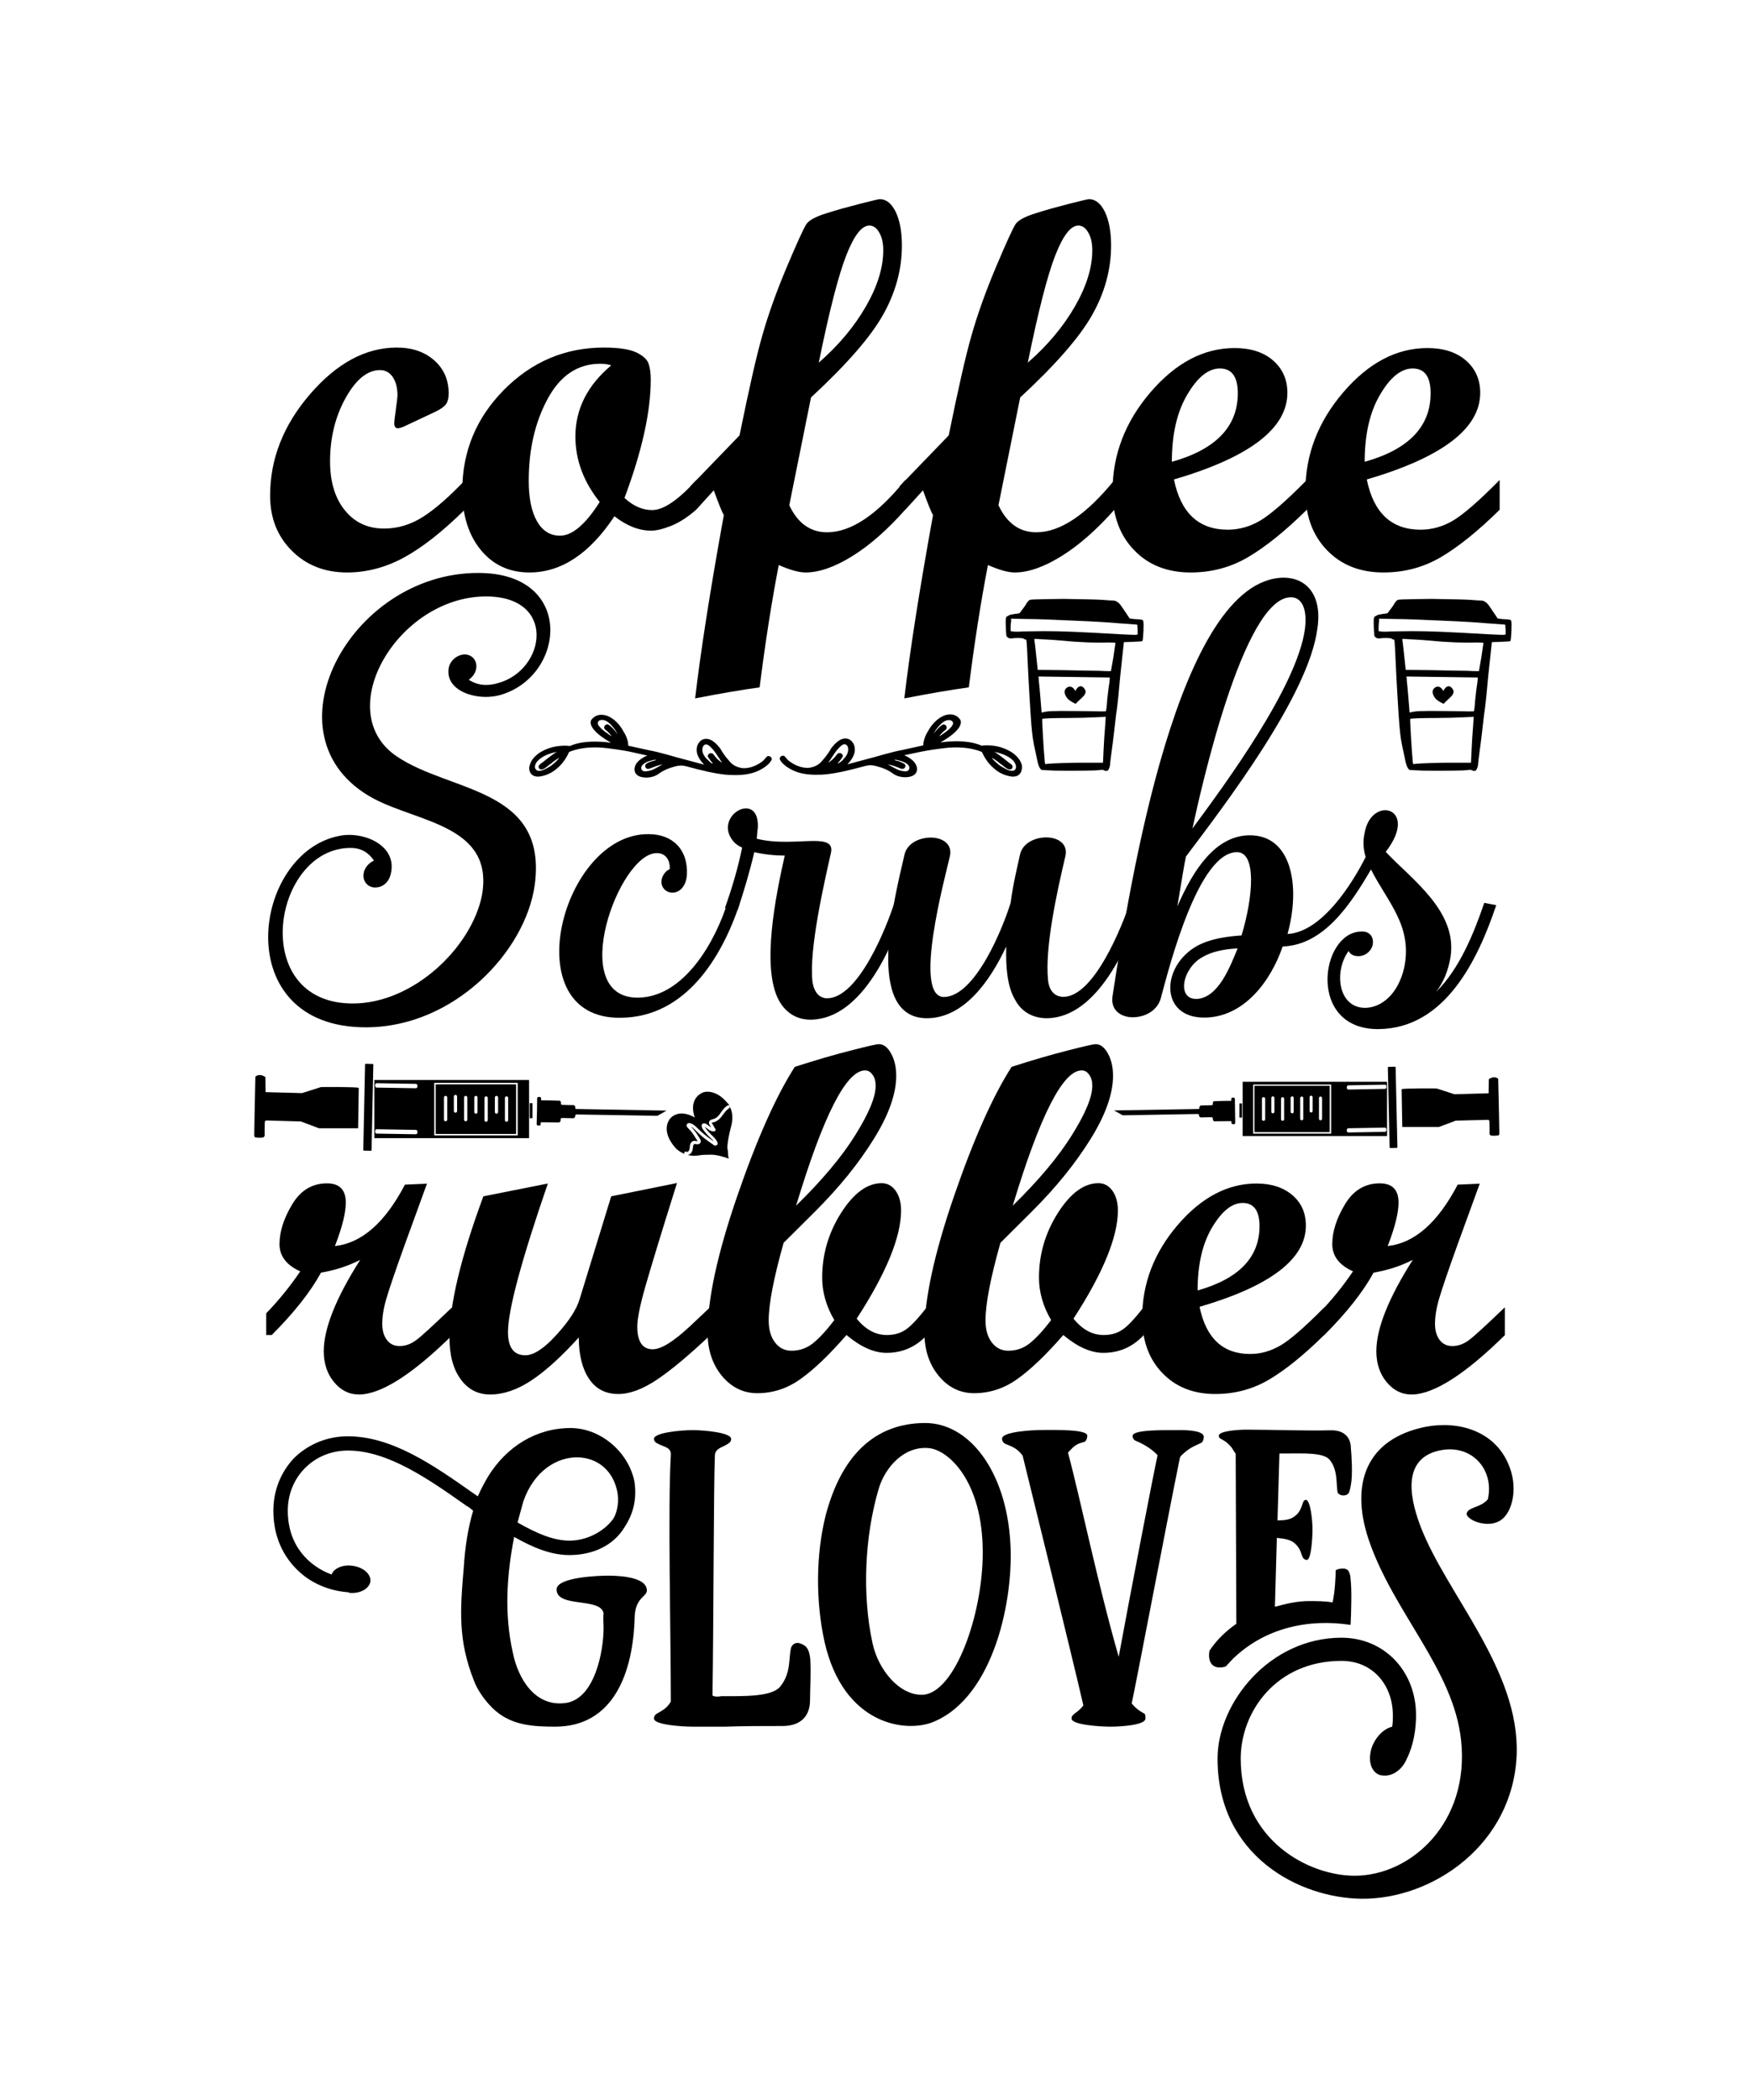 <?xml version="1.0" encoding="UTF-8"?> <svg xmlns="http://www.w3.org/2000/svg" xmlns:xlink="http://www.w3.org/1999/xlink" version="1.1" id="Layer_1" x="0px" y="0px" viewBox="0 0 1080 1296" xml:space="preserve"> <g> <g> <path d="M450.3,682.9c0.1,0.4,0,0.8-0.4,1.1c-2.7,1.6-3.9,4.9-6.3,6.9c-0.7,0.6-1.4,1-2.2,1.4c-0.3,0.1-0.7,0.3-1.1,0.3 c-0.3,0.1-0.7,0.1-1,0.3c0,0,0,0,0,0c0,0,0.1,0.2,0.1,0.3c0.2,0.4,0.5,0.8,0.7,1.2c0.5,0.8,0.9,1.6,1.4,2.4 c0.4,0.6-0.1,1.4-0.8,1.4c-2.3,0.2-3.8-1.5-5.5-2.6c-0.1-0.1-0.2-0.1-0.3-0.2c0.1,0.2,0.2,0.4,0.3,0.5c0.6,0.9,1.3,1.7,2,2.5 c0.8,1,1.8,1.9,2.7,2.8c0.8,0.8,1.7,1.7,2.3,2.7c0.3,0.5,0.7,1.2,0.7,1.8c-0.1,0.7-0.5,1.2-1.2,1.3c-0.6,0.1-1.1-0.2-1.6-0.6 c-0.5-0.4-1.1-0.8-1.6-1.1c-2.2-1.6-4.5-3.2-6.5-5.1c-1-0.9-1.9-1.8-2.8-2.7c-0.8-0.8-1.6-1.6-2.6-2.1c0,0-0.1,0-0.1,0 c0.9,0.9,1.8,1.9,2.5,2.9c0.8,1.1,1.5,2.1,2.2,3.3c0.7,1.1,1.8,2.4,1,3.7c-0.3,0.6-1,0.8-1.7,0.9c-0.6,0-1.1-0.2-1.6-0.2 c-1.1-0.1-1.2,1.5-1.3,2.3c-0.1,1.3-0.4,2.7-1.4,3.6c-0.6,0.5-1.2,0.9-1.9,0.9c3.9,0.9,7.2,0.2,7.3,0.2c2.5-0.5,7.2-0.3,7.3-0.4 c4.2,0,10.3,2.2,10.9,2.5l0,0c-0.5-0.7-0.6-5-0.6-5c-1.3-3,2.1-15.2,2.1-15.3C452.8,688.9,451.5,685,450.3,682.9z M425.1,710.2 c0.5-0.8,0.5-1.7,0.6-2.6c0.1-1,0.3-2.1,1.1-2.8c0.8-0.8,1.8-0.9,2.8-0.6c0.3,0.1,0.5,0.1,0.8,0.1c0,0,0,0,0.1,0c0,0,0,0,0,0 c-0.1-0.1-0.1-0.3-0.2-0.4c-0.2-0.3-0.3-0.5-0.5-0.8c-0.7-1.1-1.4-2.2-2.1-3.3c-0.7-1-1.5-2-2.4-2.9c-0.8-0.8-2.3-2-1.2-3.3 c0.9-1,2.6-0.3,3.5,0.3c1,0.6,1.9,1.4,2.8,2.3c1.9,1.9,3.8,3.6,5.9,5.2c1.1,0.8,2.2,1.6,3.3,2.4c0.3,0.2,0.5,0.4,0.8,0.5 c-0.4-0.6-0.9-1.1-1.5-1.6c-0.9-0.9-1.8-1.8-2.7-2.7c-0.5-0.6-0.9-1.1-1.4-1.7c-0.4-0.5-0.8-1-1.2-1.6c-0.6-1-1.1-3.1,0.5-3.4 c1.2-0.3,2.6,0.9,3.5,1.6c0.4,0.3,0.8,0.6,1.3,0.9c-0.2-0.3-0.3-0.5-0.5-0.8c-0.5-0.9-1.2-1.8-0.7-2.9c0.4-0.9,1.4-1.2,2.3-1.4 c0.8-0.2,1.5-0.5,2.2-1c1.3-1,2.2-2.4,3.2-3.8c1-1.4,2.1-2.8,3.7-3.7c0.4-0.2,0.8-0.1,1.1,0.1c-0.6-1-1.2-1.5-1.2-1.5 c-7.6-9.3-14.9-6.7-14.9-6.7c-10,4.2-5.3,15.6-5.3,15.6c-5.4-3.3-9.6-2.4-9.7-2.4c-6.9,1.2-7.4,7.4-7.5,7.4 c-1.3,7.6,5.9,14.3,5.8,14.3c1.6,1.5,3.3,2.4,5,3.1c-0.2-0.3-0.2-0.7,0-1c0.3-0.5,0.8-0.5,1.3-0.3 C424.1,711.2,424.8,710.6,425.1,710.2z M439.4,693C439.4,693,439.4,693,439.4,693C439.3,693,439.3,693,439.4,693z M430.6,704.3 C430.7,704.2,430.6,704.3,430.6,704.3L430.6,704.3z"></path> </g> <g> <g> <path d="M286.9,314.5c-13.6,13.4-26,23.2-37.3,29.4s-23.1,9.4-35.4,9.4c-13.8,0-25.2-4.5-34.1-13.4c-9-9-13.4-20.3-13.4-34.1 c0-22.6,8.2-43.5,24.7-62.6c16.5-19.1,34.3-28.7,53.5-28.7c9.4,0,17.1,2.6,23.1,7.9c5.9,5.2,8.9,12.1,8.9,20.4 c0,3-0.6,5.2-1.7,6.7c-1.1,1.5-3.2,3-6.3,4.5l-18.5,8.7c-2.2,1.1-3.9,1.6-4.9,1.6c-1.5,0-2.2-1.1-2.2-3.2c0-0.8,0.3-3.6,1-8.4 c0.6-4.7,1-7.6,1-8.7c0-4.7-1-8.4-2.9-11.3c-2-2.9-4.6-4.3-7.9-4.3c-7.7,0-14.8,5.7-21.2,17.2c-6.4,11.5-9.6,24.5-9.6,39.1 c0,12.6,3,22.7,9.1,30.2c6,7.5,14.1,11.3,24.2,11.3c8.6,0,16.7-2.5,24.3-7.4c7.6-4.9,16.2-12.5,25.9-22.7V314.5z"></path> <path d="M429.7,314.5c-5.4,4.8-10.7,8.1-15.7,10.1c-5.1,2-9.1,2.9-12.1,2.9c-7.6,0-15.2-3-22.7-8.9 c-15.3,23.1-32.8,34.7-52.5,34.7c-12.3,0-22.3-4.6-29.9-13.8s-11.5-21.5-11.5-36.7c0-24.2,8.6-44.9,25.8-62.3 c17.2-17.3,37.7-26,61.6-26c9,0,15.6,1,19.8,2.9c4.2,2,6.8,4.3,7.7,6.9c1,2.7,1.4,6,1.4,10c0,19.8-5.4,44.2-16.2,73 c5.4,5,11.1,7.5,17,7.5c7.1,0,16.2-6.2,27.4-18.6V314.5z M377.2,225.5c-1.6-0.6-3.9-1-6.8-1c-13.8,0-24.6,7.2-32.4,21.6 c-7.8,14.4-11.7,31.3-11.7,50.6c0,10.7,1.7,19,5.1,25c3.4,5.9,8.1,8.9,14.2,8.9c7.5,0,15.7-6.9,24.5-20.8c-10-12.5-15-26-15-40.4 C355.1,252.5,362.5,237.8,377.2,225.5z"></path> <path d="M558.7,314.5c-11,12.4-21.9,22-32.7,28.7c-10.8,6.7-20.4,10.1-28.9,10.1c-4,0-9.5-1.5-16.5-4.6 c-4.5,23.3-8.4,48.5-11.8,75.5c-11,1.5-24.3,3.8-39.8,6.8c3.4-29.1,9.3-66.8,17.7-113.1c-1.2-2-3.2-7.1-6.2-15.3l-10.7,11.8h-3.7 v-14.3l30.3-31.4c5.8-28.5,10.4-49,14.1-61.8c3.6-12.7,8.6-26.8,15.1-42.2c6.5-15.4,10.6-24.3,12.2-26.6 c1.7-2.3,5.8-4.5,12.3-6.5c6.5-2.1,13.5-4,20.9-5.9c7.4-1.9,11.4-2.8,11.9-2.8c4,0,7.3,2.6,9.9,7.9c2.5,5.2,3.8,12.2,3.8,20.7 c0,14.8-3.9,29.1-11.7,42.9c-7.8,13.8-22.6,30.7-44.4,50.9l-13.4,66.5c5.2,11.1,13,16.7,23.3,16.7c14.8,0,30.9-10.8,48.3-32.3 V314.5z M505.3,223.8c12.4-10.8,22.1-22.5,29.2-34.9s10.6-23.9,10.6-34.4c0-4.5-0.8-8.1-2.5-11c-1.6-2.9-3.7-4.3-6.1-4.3 c-4.7,0-9.4,6.1-14.2,18.3C517.5,169.7,511.8,191.8,505.3,223.8z"></path> <path d="M687.8,314.5c-11,12.4-21.9,22-32.7,28.7c-10.8,6.7-20.4,10.1-28.9,10.1c-4,0-9.5-1.5-16.5-4.6 c-4.5,23.3-8.4,48.5-11.8,75.5c-11,1.5-24.3,3.8-39.8,6.8c3.4-29.1,9.3-66.8,17.7-113.1c-1.2-2-3.2-7.1-6.2-15.3l-10.7,11.8h-3.7 v-14.3l30.3-31.4c5.8-28.5,10.4-49,14.1-61.8c3.6-12.7,8.6-26.8,15.1-42.2c6.5-15.4,10.6-24.3,12.2-26.6 c1.7-2.3,5.8-4.5,12.3-6.5c6.5-2.1,13.5-4,20.9-5.9c7.4-1.9,11.4-2.8,11.9-2.8c4,0,7.3,2.6,9.9,7.9c2.5,5.2,3.8,12.2,3.8,20.7 c0,14.8-3.9,29.1-11.7,42.9c-7.8,13.8-22.6,30.7-44.4,50.9l-13.4,66.5c5.2,11.1,13,16.7,23.3,16.7c14.8,0,30.9-10.8,48.3-32.3 V314.5z M634.3,223.8c12.4-10.8,22.1-22.5,29.2-34.9s10.6-23.9,10.6-34.4c0-4.5-0.8-8.1-2.5-11c-1.6-2.9-3.7-4.3-6.1-4.3 c-4.7,0-9.4,6.1-14.2,18.3C646.5,169.7,640.8,191.8,634.3,223.8z"></path> <path d="M806.6,314.5c-13.5,13.3-25.6,23-36.3,29.3c-10.7,6.3-22.5,9.5-35.5,9.5c-14.4,0-26.1-4.6-34.9-13.8 c-8.9-9.2-13.3-21.4-13.3-36.4c0-22.5,7.8-42.8,23.4-61c15.6-18.2,32.9-27.3,51.9-27.3c9.9,0,17.8,2.5,23.7,7.6 c5.9,5.1,8.9,11.8,8.9,20c0,22-23.3,39.8-70,53.5c4.2,20.7,15.3,31,33.2,31c7,0,13.7-1.9,20-5.6c6.4-3.8,16-12.1,28.8-25.1V314.5 z M723.2,285c27.1-7.6,40.7-21.7,40.7-42.3c0-10.2-3.7-15.3-11.1-15.3c-7,0-13.7,5.3-20,16C726.4,254.1,723.2,268,723.2,285z"></path> <path d="M925.6,314.5c-13.5,13.3-25.6,23-36.3,29.3c-10.7,6.3-22.5,9.5-35.5,9.5c-14.4,0-26.1-4.6-34.9-13.8 c-8.9-9.2-13.3-21.4-13.3-36.4c0-22.5,7.8-42.8,23.4-61c15.6-18.2,32.9-27.3,51.9-27.3c9.9,0,17.8,2.5,23.7,7.6 c5.9,5.1,8.9,11.8,8.9,20c0,22-23.3,39.8-70,53.5c4.2,20.7,15.3,31,33.2,31c7,0,13.7-1.9,20-5.6c6.4-3.8,16-12.1,28.8-25.1V314.5 z M842.2,285c27.1-7.6,40.7-21.7,40.7-42.3c0-10.2-3.7-15.3-11.1-15.3c-7,0-13.7,5.3-20,16C845.4,254.1,842.2,268,842.2,285z"></path> </g> </g> <g> <g> <path d="M209.2,515.9c14.9-3.2,36.5,5.7,31.9,23.7c-1.1,4.6-4.6,8.1-9.6,8.1c-4.6,0-7.8-3.9-7.1-8.5c0.4-3.5,3.2-6.7,6.4-8.1 c-3.2-4.6-7.4-7.8-14.5-7.8c-48.2,0-63.4,96,1.4,96c37.5,0,73.3-34.7,79.7-66.6c7.8-43.2-39-45-66.9-59.9 c-69.1-37.2-15.2-139.5,64.8-139.2c59.9,0,53.8,64.1,13.1,75.4c-2.5,0.7-5.7,1.1-8.5,1.1c-12,0-24.8-6-23-17.7 c0.7-4.6,5.3-8.5,9.9-8.5c4.6,0,7.8,3.9,7.1,8.5c-0.4,2.8-2.1,5.3-4.6,7.1c3.2,2.1,6.7,3.2,10.6,3.2c2.5,0,5-0.4,7.4-1.1 c29.7-8.1,36.5-53.8-7.8-53.5c-54.2,0.4-95.6,71.2-54.5,98.8c32.9,22.3,93.1,19.1,85,79.3c-5.7,41.1-49.9,87.8-104.1,87.8 C140.9,634.2,155.4,526.5,209.2,515.9z"></path> <path d="M400.5,514.8c14.2,0,24.4,9.2,23.4,25.5c-0.7,7.4-5,10.6-8.9,10.6s-7.4-3.2-6.7-7.8c0.4-2.8,2.5-5.7,5-6.7 c0.4-6.4-3.2-9.9-7.8-9.9c-23.4-0.7-56.3,89.6-11.7,89.2c28.7-0.4,47.8-35.1,55.2-58.8l7.4,1.1c-11,32.9-33.3,69.8-73.3,70.1 C316.9,629.2,346.7,513.8,400.5,514.8z"></path> <path d="M460.3,498.9c4.2,0,7.8,3.2,7.4,12c-0.4,2.1-0.4,4.6-0.7,6.7c12.4,3.2,26.2,1.4,35.4,1.4c7.4,0,12,1.4,10.3,7.8 c-4.2,18.8-13.5,59.1-11.3,79c1.1,7.1,4.6,10.3,9.2,10.3c19.5-0.4,36.8-44.6,41.4-59.1l7.4,1.1c-8.1,24.8-26.9,70.8-59.1,71.2 c-7.8,0-14.9-3.5-19.5-11.7c-11.3-20.5-1.8-65.9,3.5-89.6c-6.4,0-12.7-0.7-18.8-2.1c-2.8,12-6.4,24.1-10.3,35.8l-7.8-1.4 c4.3-12,8.1-24.8,10.6-37.2c-2.5-1.1-4.3-2.5-5.7-4.2C444.4,508.8,453.3,498.9,460.3,498.9z"></path> <path d="M558.1,527.9c1.4-7.4,9.2-11,16.3-11c7.1,0,13.8,3.9,11.7,12c-2.8,12.4-23,86.4-3.5,86.4c19.5-0.4,36.5-43.2,41.1-58.1 c1.4-11,3.9-21.2,5.7-29.4c1.4-7.4,9.2-11,16.3-11c7.1,0,13.8,3.9,11.7,12c-5,21.2-12.7,56-10.6,76.1c0.7,7.1,4.6,10.3,9.6,10.3 c19.1-0.4,36.1-43.9,41.1-58.4l7.4,1.1c-8.1,24.8-27.3,70.1-58.8,70.5c-8.1,0-15.6-3.5-19.8-11.7c-4.6-7.8-5.7-19.8-5.3-32.6 c-10.3,22-26.2,43.9-48.5,44.3C532.6,628.9,552.4,552.7,558.1,527.9z"></path> <path d="M699,627.8c-7.1,0-13.8-4.3-12.4-13.1c10.6-69.1,40.4-257.1,105.5-258.2c13.8,0,24.1,10.3,20.9,31.5 c-5.3,41.1-57.4,109.1-81.1,140.6c-0.7,2.8-2.8,15.6-5.3,30.8c9.9-23,23.7-43.6,44.3-43.9c26.2-0.4,31.9,31.2,23.7,60.9 c21.2-1.1,40-31.2,48.2-47.5c-1.4-4.6-1.8-9.6-0.7-14.5c3.9-24.1,34.4-16.3,13.1,11.3c15.9,17,44.3,36.5,40,64.8 c-1.4,8.5-4.3,15.6-8.9,21.6c14.5-14.2,23.4-36.5,29.7-54.9l7.4,1.4c-11.3,33.6-31.5,76.1-72.6,76.5c-44.3,0.4-36.1-59.5-11-60.2 c5-0.4,8.1,2.8,7.4,7.8c-0.7,4.2-4.6,7.4-8.9,7.4c-2.8,0-5-1.1-6-3.2c-9.2,12.4-6.7,35.4,10.6,35.1c9.6-0.4,19.8-8.1,23.7-24.8 c5.3-25.9-10.3-40.4-20.5-60.6c-12.4,21.2-29,46.7-54.5,47.5c-7.4,21.6-24.1,43.9-48.5,43.9c-27.6,0-26.6-31.9-4.2-44.3 c8.1-4.3,17.4-5.7,27.3-6.4c7.4-24.4,9.2-51.4-2.8-51.4c-23.7,0-41.4,69.4-46.7,88.9C715,623.5,706.8,627.8,699,627.8z M738.3,616.5c13.8-0.4,21.2-20.9,25.5-31.2c-7.8,0.4-15.6,1.8-21.6,5.3C729.8,597.3,725.9,616.5,738.3,616.5z M735.9,511.3 c20.2-27.3,64.5-87.5,69.4-122.9c1.8-13.5-2.5-19.8-8.5-19.8C767.4,368.2,740.8,488.6,735.9,511.3z"></path> </g> </g> <g> <g> <path d="M279.2,823.9c-24.9,24.5-44.2,36.7-57.7,36.7c-6.1,0-11.2-2.6-15.4-7.7c-4.2-5.1-6.3-11.5-6.3-19 c0-14,7.5-32.8,22.5-56.4c-7.4,3.8-15.4,6.4-24.2,7.9c-6.5,11.9-16.6,24.7-30.4,38.5h-3.4v-13.4c7.8-8.1,14.8-16.7,21-25.9 c-8.5-3.8-12.8-9.4-12.8-16.8c0-7.7,2.6-15.8,7.8-24.5c5.2-8.7,12.4-13,21.5-13c7.8,0,11.6,4,11.6,11.9c0,6.3-2.2,15.2-6.7,26.8 c16.5-1.8,30.9-14.4,43.2-37.9l13.6-0.6l-13.9,38.2c-5.8,16.1-9.5,27.1-11.2,32.9c-1.7,5.8-2.5,11-2.5,15.4c0,4.2,1,7.5,2.9,10 c1.9,2.5,4.5,3.7,7.8,3.7c3.6,0,7-1.2,10.3-3.7c3.3-2.4,10.6-9.2,22.1-20.2V823.9z"></path> <path d="M438.4,823.9c-13.1,12.4-24.1,21.6-32.9,27.5c-8.8,5.9-16.8,8.9-23.9,8.9c-7.9,0-13.9-3.1-18.1-9.4 c-4.2-6.3-6.3-14.8-6.3-25.5c-10.9,12-20.7,20.9-29.4,26.6c-8.6,5.7-17.1,8.6-25.3,8.6c-7.6,0-13.6-3.1-18.2-9.4 c-4.6-6.3-6.9-14.8-6.9-25.5c0-20.7,7-49.8,20.9-87.4l39.8-7.9c-16.4,47.6-24.6,78.2-24.6,91.7c0,9.5,3.6,14.3,10.7,14.3 c5.2,0,11.6-4.2,19.2-12.6c7.7-8.4,12.4-15.7,14.3-22l19.5-63.5l40.6-8.2c-9.4,29.9-15.8,50.9-19.3,63.1 c-3.5,12.1-5.2,20.6-5.2,25.5c0,9.3,3.2,14,9.5,14c5.2,0,12.8-4.7,23-14.2l12.5-11.8V823.9z"></path> <path d="M572.1,823.9c-6.9,7.4-15.2,11-25,11c-7.8,0-16-3.7-24.7-11c-10.6,12.2-20.1,21.3-28.3,27.1c-8.2,5.9-17.1,8.8-26.8,8.8 c-8.6,0-15.9-3.6-21.8-10.7c-5.9-7.2-8.8-16.1-8.8-26.7c0-20.8,6.1-48.8,18.2-84c12.1-35.2,24-61.9,35.6-80 c13.1-4.2,24.7-7.6,34.7-10.1c10-2.6,15.7-3.9,17.2-3.9c2.9,0,5.4,1.9,7.5,5.7c2.1,3.8,3.2,8.4,3.2,13.8 c0,11.1-4.6,24.2-13.9,39.1c-9.3,15-21.3,29.8-36,44.5l-19.6,19.5c-6.1,21.7-9.2,37.6-9.2,47.9c0,5.7,1.3,10.2,3.9,13.6 c2.6,3.4,6,5.1,10.2,5.1c4.9,0,9.3-1.5,13.2-4.6c3.9-3.1,8.3-7.9,13.2-14.3c-5-8.5-7.5-17.3-7.5-26.2c0-14.4,3.9-27.7,11.7-40 c7.8-12.2,16.1-18.3,25-18.3c3.5,0,6.3,1.5,8.6,4.6c2.2,3.1,3.4,7.2,3.4,12.2c0,16.3-9.1,38.6-27.4,66.8 c5.5,6.8,11.7,10.1,18.6,10.1c4.4,0,8.1-1,11.3-3.1c3.2-2,7.7-6.7,13.4-14.1V823.9z M491.3,744.1c16.1-15.8,28.3-30.3,36.6-43.7 c8.3-13.3,12.5-23.4,12.5-30.3c0-2.8-0.6-5.1-1.9-6.8c-1.2-1.8-2.8-2.7-4.6-2.7C522.3,660.5,508.1,688.4,491.3,744.1z"></path> <path d="M705.9,823.9c-6.9,7.4-15.2,11-25,11c-7.8,0-16-3.7-24.7-11c-10.6,12.2-20.1,21.3-28.3,27.1c-8.2,5.9-17.1,8.8-26.8,8.8 c-8.6,0-15.9-3.6-21.8-10.7c-5.9-7.2-8.8-16.1-8.8-26.7c0-20.8,6.1-48.8,18.2-84c12.1-35.2,24-61.9,35.6-80 c13.1-4.2,24.7-7.6,34.7-10.1c10-2.6,15.7-3.9,17.2-3.9c2.9,0,5.4,1.9,7.5,5.7c2.1,3.8,3.2,8.4,3.2,13.8 c0,11.1-4.6,24.2-13.9,39.1c-9.3,15-21.3,29.8-36,44.5l-19.6,19.5c-6.1,21.7-9.2,37.6-9.2,47.9c0,5.7,1.3,10.2,3.9,13.6 c2.6,3.4,6,5.1,10.2,5.1c4.9,0,9.3-1.5,13.2-4.6c3.9-3.1,8.3-7.9,13.2-14.3c-5-8.5-7.5-17.3-7.5-26.2c0-14.4,3.9-27.7,11.7-40 c7.8-12.2,16.1-18.3,25-18.3c3.5,0,6.3,1.5,8.6,4.6c2.2,3.1,3.4,7.2,3.4,12.2c0,16.3-9.1,38.6-27.4,66.8 c5.5,6.8,11.7,10.1,18.6,10.1c4.4,0,8.1-1,11.3-3.1c3.2-2,7.7-6.7,13.4-14.1V823.9z M625,744.1c16.1-15.8,28.3-30.3,36.6-43.7 c8.3-13.3,12.5-23.4,12.5-30.3c0-2.8-0.6-5.1-1.9-6.8c-1.2-1.8-2.8-2.7-4.6-2.7C656,660.5,641.8,688.4,625,744.1z"></path> <path d="M817.2,823.9c-12.6,12.4-24,21.6-34,27.5c-10,5.9-21.1,8.9-33.2,8.9c-13.5,0-24.4-4.3-32.7-13 c-8.3-8.6-12.4-20-12.4-34.1c0-21.1,7.3-40.1,21.9-57.2c14.6-17,30.8-25.6,48.6-25.6c9.2,0,16.6,2.4,22.2,7.2 c5.6,4.8,8.3,11,8.3,18.8c0,20.6-21.9,37.3-65.6,50.1c4,19.4,14.4,29.1,31.2,29.1c6.6,0,12.8-1.8,18.8-5.3c6-3.5,15-11.4,27-23.5 V823.9z M739.1,796.4c25.4-7.2,38.2-20.4,38.2-39.7c0-9.5-3.5-14.3-10.4-14.3c-6.6,0-12.8,5-18.8,15 C742.1,767.4,739.1,780.4,739.1,796.4z"></path> <path d="M928.8,823.9c-24.9,24.5-44.2,36.7-57.7,36.7c-6.1,0-11.2-2.6-15.4-7.7c-4.2-5.1-6.3-11.5-6.3-19 c0-14,7.5-32.8,22.5-56.4c-7.4,3.8-15.4,6.4-24.2,7.9c-6.5,11.9-16.6,24.7-30.4,38.5H814v-13.4c7.8-8.1,14.8-16.7,21-25.9 c-8.5-3.8-12.8-9.4-12.8-16.8c0-7.7,2.6-15.8,7.8-24.5c5.2-8.7,12.4-13,21.5-13c7.8,0,11.6,4,11.6,11.9c0,6.3-2.2,15.2-6.7,26.8 c16.5-1.8,30.9-14.4,43.2-37.9l13.6-0.6l-13.9,38.2c-5.8,16.1-9.5,27.1-11.2,32.9c-1.7,5.8-2.5,11-2.5,15.4c0,4.2,1,7.5,2.9,10 c1.9,2.5,4.5,3.7,7.8,3.7c3.6,0,7-1.2,10.3-3.7c3.3-2.4,10.6-9.2,22.1-20.2V823.9z"></path> </g> </g> <g> <g> <path d="M391.7,997.2c-0.8,35.9-13.5,68.4-49.1,68.4c-13.5,0-26.3-0.8-36.7-9.7c-5.4-4.6-11.2-12.4-13.5-18.9 c-9.7-24.7-8.5-42.9-6.2-69.5c0.8-13.1,2.7-24.7,5.8-35.2c-1.5-1.2-2.7-2.3-4.3-3.1c-24-17-48.7-34-73-34 c-20.9,0-37.1,16.2-37.1,37.1c0,22,13.5,34.4,27,39.4c1.5-3.9,7-6.2,12.8-5.4c6.6,0.8,11.6,5,11.2,9.7c-0.8,4.6-6.6,7.7-13.1,7 c-0.4-0.4-0.8-0.4-1.2-0.4c-10.4-0.8-21.3-5-29.4-12.4c-7.3-6.6-16.2-18.5-16.2-37.9c0-12.4,4.6-24,13.1-32.8 c8.9-8.5,20.5-13.1,32.8-13.1c27.4,0,52.9,17.8,78,35.5c0.8,0.4,1.5,1.2,2.3,1.5c1.9-4.3,3.9-8.1,6.2-12 c11.6-18.9,30.1-30.1,51-30.1c18.2,0,35.5,14.3,39.4,32.8c1.5,9.7,0,19.3-6.2,28.6c-6.6,10.8-18.9,17-34,17 c-11.2,0-22.4-4.6-34-11.2c-4.6,23.6-6.2,47.5-0.8,71.5c3.1,15.5,13.5,34,33.2,30.9c17.4-3.1,22.8-31.7,22.8-46.4 c0-3.1-0.4-5.8,0-8.9c-1.9-10-29-3.1-29-14.7c0-7.7,27-8.5,31.3-8.5c3.9,0,22.8,0,24.3,8.1C400.2,985.6,392.5,984.8,391.7,997.2z M319.4,939.6c11.6,6.6,22,11.2,32.1,11.2c10.4,0,20.9-5.4,26.7-13.1c3.1-4.6,3.9-12,2.7-17.4c-2.7-13.1-12.4-20.5-24-20.9 c-12.8-0.4-27.4,8.1-34,27.4C321.7,931.1,320.6,935.4,319.4,939.6z"></path> <path d="M499.9,1049.4c0,8.9-5,15.8-17,15.8c-12.4,0-24.3,0-35.2,0.4h-20.1c-7.3,0-24-1.2-24-5c0-1.9,1.2-2.7,1.9-3.1 c3.9-2.3,5.8-3.1,8.5-7.3c0-41-1.9-120.9,0-152.2c0.4-5-4.6-5-8.5-7.3c-0.8-0.4-1.9-1.2-1.9-2.7c0-3.9,16.6-5.4,24-5.4 c7,0,23.6,1.5,23.6,5.4c0,1.5-0.8,2.3-1.5,2.7c-3.5,2.7-8.1,2.7-8.5,7.3c-0.8,17-0.8,106.6-1.5,148.4c1.9,1.2,5.4,0.4,5.4,0.4 c14.3,0,30.9,0.4,36.3-5.8c7.3-8.9,5-18.5,7-24.7c0.8-1.2,1.9-2.7,4.6-2.3c4.3,1.2,6.2,3.1,7,9.3 C500.6,1031.6,499.9,1042.8,499.9,1049.4z"></path> <path d="M576.4,1062.5c-17,7.3-56,2.3-67.6-49.5c-5.4-24.7-5.4-53.3,0.8-78c12-45.2,37.9-56.8,61.4-56.8 c27,0,49.8,29.4,52.5,73.4C625.8,986,613.8,1046.7,576.4,1062.5z M606.5,958.2c0-44.8-21.6-63.4-33.2-64.5 c-15.5-1.5-27,12-30.9,24.7c-8.9,29.8-10.4,66.1-3.9,95.8c3.5,16.2,16.6,32.5,31.3,31.7C589.5,1044.3,606.5,996.4,606.5,958.2z"></path> <path d="M742.9,886.7c0,1.9-0.8,3.5-1.9,3.9c-3.9,1.9-7,2.7-12.4,8.1c0,0,0,0.4-0.4,0.8c-7,34-27.8,143.3-29.8,151.8 c2.7,3.1,4.3,4.3,7.7,6.2c0.8,0.4,0.8,1.2,0.8,3.1c0,3.9-14.3,5-21.6,5c-7,0-24-1.2-24-5c0-1.9,1.2-2.3,1.9-3.1 c2.7-1.9,3.9-3.1,5.4-5c-7.3-31.7-37.5-154.2-37.5-154.2c-3.5-4.6-6.2-5.4-10.8-7.3c-0.8-0.4-1.9-1.5-1.9-3.1 c0-4.3,17.8-5.4,25.9-5.4c7.7,0,26.7-0.4,26.7,3.5c0,1.9-0.8,3.5-1.9,3.9c-4.6,1.2-5.8,1.9-10,6.6c7.7,28.6,18.2,80.4,31.3,126 c7.3-39.8,22.4-117.8,24-124.4c-3.5-3.9-9.3-7.3-13.5-8.9c-0.8-0.4-1.9-1.2-1.9-3.1c0-3.9,20.1-3.5,27.4-3.5 C734,882.4,742.9,883.2,742.9,886.7z"></path> <path d="M756.4,1028.5c-8.1,2.3-11.2-2.7-10-9.7l0.8-1.2c4.3-6.2,9.7-11.2,15.8-15.5l-0.4-105.1c-0.4,0-1.5-2.3-2.7-3.9 c-2.3-2.7-3.5-3.5-6.2-5c-0.8-0.4-1.5-0.8-1.5-1.9c-0.4-3.1,12-3.9,17-3.9c15.1,0,35.9,0.8,52.5,0.4c8.5,0,12,5,12,11.2 c0.4,3.9,1.2,16.6,0,22.4c-0.4,2.3-0.8,4.3-1.5,5.4c-0.8,0.8-1.9,1.2-3.1,1.2c-1.9,0-2.7-0.8-3.5-1.5c-1.2-4.6,0.4-13.9-5-20.5 c-3.9-4.6-16.2-3.9-26.7-3.9h-4.3l-1.2,41.3c4.3,0,8.1-0.4,10.8-2.7c3.1-2.3,3.9-5.4,5-8.5c0.4-0.8,0.8-1.5,1.9-1.5 c2.7,0.8,3.9,12.8,3.9,18.2c0,5.4-0.8,18.9-3.5,18.9c-1.2,0-1.9-0.8-2.3-1.2c-1.5-2.7-1.2-5.4-5-8.9c-2.3-2.3-6.6-3.1-11.2-3.5 l-1.2,42.5c7-1.9,13.9-3.5,20.9-3.5c5,0,9.7,0,14.7,0.8c1.5-6.6,1.9-16.2,1.9-19.7c0.8-0.8,2.7-1.2,4.6-1.2 c1.2,0,2.3,0.4,3.1,1.2c0.8,1.2,1.5,3.1,1.5,5.4c0.8,5.4,0.4,21.3,0,28.2c-25.5-3.9-52.5,1.5-72.6,20.9L756.4,1028.5z"></path> <path d="M840.3,1171.8c-38.3-0.4-88.9-26.3-88.9-86.5c0-34.4,32.1-74.6,76.5-74.6c26.3,0,46,20.5,46,47.9c0,8.5-1.5,18.5-5.8,27 c-2.7,6.6-9.7,12-17,9.7c-7-3.1-6.6-13.1-3.5-19.3c2.7-5.4,7-9.3,11.6-10.4c0.4-2.3,0.4-4.6,0.4-7c0-18.2-12-33.6-31.7-33.6 c-40.2,0-62.2,31.3-62.2,60.3c0,50.6,42.1,72.3,70.3,72.3c34.8,0,71.1-32.8,65.7-83.5c-4.6-44-42.1-79.2-57.2-124.4 c-11.2-34-1.5-61.8,35.5-69.2c20.9-3.9,42.1,3.1,50.6,22.4c6.6,14.3,3.1,30.1-4.3,35.2c-2.3,1.5-5,2.3-7.3,2.3 c-7,0.4-13.9-3.5-13.9-6.2c0.8-4.3,8.5-3.5,13.1-8.9c4.3-18.9-10.8-35.2-31.3-29.8c-23.2,6.2-15.5,32.8-10,47.1 c16.2,41.7,61,88.1,59.1,140.3C933.8,1138.2,884.3,1172.2,840.3,1171.8z"></path> </g> </g> <path d="M907.5,370.2c2.3,0.2,4.9,0.4,6,0.4c1.5,0,2.1,0.2,3.2,0.9c1.3,0.9,1.5,1.1,5.3,6.8l2.3,3.4l3.2,0.4 c4.3,0.2,4.7,0.2,5.1,1.1c0.6,0.9,0,11.5-0.4,12.3c-0.4,0.4-1.3,0.4-6,0.6l-5.5,0.2l-0.8,7.4c-0.4,4-1.5,13.4-2.1,20.4 c-0.6,7-1.5,14.7-1.9,16.8c-0.9,7.9-1.9,16.8-2.8,23c-0.4,3.4-0.9,6.8-0.9,7.4c0,0.9-0.2,1.9-0.6,2.8c-0.6,1.7-1.5,2.1-3.2,1.3 c-0.6-0.4-1.3-0.4-2.3-0.2c-1.9,0.4-17.2,0.6-27.6,0.4c-4.5-0.2-8.3-0.4-8.5-0.4c-1.5-0.9-2.3-3-3.6-10c-1.9-8.5-2.1-10.2-2.8-17.9 c-0.6-7.2-1.9-29.8-2.3-39.3c-0.6-13.6-0.6-13.4-1.5-13.4c-0.4,0-0.9-0.2-0.9-0.4c0-0.4-3.4-0.6-6-0.4c-2.3,0.4-2.8,0.2-3.6-0.2 c-0.4-0.2-0.8-0.6-1.1-1.1c-0.2-0.9-0.6-8.7-0.4-10.4c0.2-1.1,0.4-1.7,0.8-1.7c0.4-0.2,0.9-0.4,1.1-0.6c0.4-0.4,1.9-0.6,3.6-0.9 c2.1-0.2,3.2-0.4,3.4-0.9c0-0.2,0.9-1.3,1.9-2.6c0.8-1.1,1.9-2.6,2.1-3.2c0.4-0.6,1.1-1.5,1.5-1.7c0.6-0.6,1.5-0.6,21-0.9 C895.4,369.8,905.2,370,907.5,370.2z M851,384c-0.2,1.3-0.2,3-0.2,3.8v1.7l1.5,0.2c0.8,0.2,3.4,0.2,5.7,0c2.3,0,8.3-0.2,13.4-0.2 c10,0,21.3,0.4,46.5,1.9c4.3,0.2,8.5,0.4,9.6,0.4l1.7-0.2v-2.8c-0.2-1.7-0.2-3-0.2-3.2c-0.2-0.2-1.7-0.2-3.6-0.4 c-1.7-0.2-7.2-0.4-12.1-0.9c-8.1-0.6-17.6-1.1-38-1.9c-4.3-0.2-11.5-0.4-15.9-0.4l-8.3-0.2V384z M865.4,394.7 c0.2,0.6,1.3,10.4,1.9,16.6l0.2,2.1l16.6,0.2c9.1,0.2,18.7,0.4,21.3,0.4c2.8,0.2,5.5,0.2,6.2,0.2h1.1l1.5-8.5 c0.6-4.7,1.3-8.5,1.3-8.9c-0.2-0.2-1.5-0.4-8.7-0.2c-6.4,0-10.8-0.2-17-0.6c-11.7-1.1-15.7-1.3-20.4-1.5c-1.9-0.2-3-0.2-3.4-0.2 C865.4,394.3,865.4,394.5,865.4,394.7z M868.2,420.2c0.4,2.8,1.7,18.9,1.7,19.3c0,0.2,0.2,0.2,0.6,0.2c0.2-0.2,1.5-0.4,2.8-0.6 c2.5-0.4,10.6-0.4,25.7-0.2c7,0.2,10.6,0.2,10.6,0c0.2-0.2,0.6-3.4,0.8-7c0.4-3.6,0.9-8.1,1.3-10.2c0.2-1.9,0.4-3.6,0.2-3.6 c0,0-43.8-0.6-44-0.6C868,417.4,868.2,418.7,868.2,420.2z M902.6,442.7c-3.8,0.2-10.8,0.4-15.7,0.4c-7.9,0-16.2,0.2-16.6,0.6 c-0.2,0.2,0.9,19.6,1.5,25.5c0.2,2.3,0.2,2.6,1.1,2.3c0.4-0.2,4.9-0.4,10.2-0.6c5.1-0.2,12.8-0.2,17-0.2h7.7l0.4-8.3 c0.2-4.5,0.6-10.8,0.9-14c0.2-3.2,0.4-6,0.4-6S906.2,442.5,902.6,442.7z M895.8,424.4c3.8,3.8-1.9,6.4-4.9,10 c-0.2-0.2-2.8-1.3-4.3-2.6c-1.7-1.5-4-5.3-1.1-7.4c3.2-2.3,5.3,2.1,5.3,2.1c0.6-1.7,1.9-2.8,3-3 C894.8,423.6,895.4,423.8,895.8,424.4z"></path> <path d="M680.4,370.2c2.3,0.2,4.9,0.4,6,0.4c1.5,0,2.1,0.2,3.2,0.9c1.3,0.9,1.5,1.1,5.3,6.8l2.3,3.4l3.2,0.4 c4.3,0.2,4.7,0.2,5.1,1.1c0.6,0.9,0,11.5-0.4,12.3c-0.4,0.4-1.3,0.4-6,0.6l-5.5,0.2l-0.8,7.4c-0.4,4-1.5,13.4-2.1,20.4 c-0.6,7-1.5,14.7-1.9,16.8c-0.9,7.9-1.9,16.8-2.8,23c-0.4,3.4-0.9,6.8-0.9,7.4c0,0.9-0.2,1.9-0.6,2.8c-0.6,1.7-1.5,2.1-3.2,1.3 c-0.6-0.4-1.3-0.4-2.3-0.2c-1.9,0.4-17.2,0.6-27.6,0.4c-4.5-0.2-8.3-0.4-8.5-0.4c-1.5-0.9-2.3-3-3.6-10c-1.9-8.5-2.1-10.2-2.8-17.9 c-0.6-7.2-1.9-29.8-2.3-39.3c-0.6-13.6-0.6-13.4-1.5-13.4c-0.4,0-0.9-0.2-0.9-0.4c0-0.4-3.4-0.6-6-0.4c-2.3,0.4-2.8,0.2-3.6-0.2 c-0.4-0.2-0.8-0.6-1.1-1.1c-0.2-0.9-0.6-8.7-0.4-10.4c0.2-1.1,0.4-1.7,0.8-1.7c0.4-0.2,0.9-0.4,1.1-0.6c0.4-0.4,1.9-0.6,3.6-0.9 c2.1-0.2,3.2-0.4,3.4-0.9c0-0.2,0.9-1.3,1.9-2.6c0.8-1.1,1.9-2.6,2.1-3.2c0.4-0.6,1.1-1.5,1.5-1.7c0.6-0.6,1.5-0.6,21-0.9 C668.3,369.8,678.1,370,680.4,370.2z M623.9,384c-0.2,1.3-0.2,3-0.2,3.8v1.7l1.5,0.2c0.8,0.2,3.4,0.2,5.7,0c2.3,0,8.3-0.2,13.4-0.2 c10,0,21.3,0.4,46.5,1.9c4.3,0.2,8.5,0.4,9.6,0.4l1.7-0.2v-2.8c-0.2-1.7-0.2-3-0.2-3.2c-0.2-0.2-1.7-0.2-3.6-0.4 c-1.7-0.2-7.2-0.4-12.1-0.9c-8.1-0.6-17.6-1.1-38-1.9c-4.3-0.2-11.5-0.4-15.9-0.4l-8.3-0.2V384z M638.3,394.7 c0.2,0.6,1.3,10.4,1.9,16.6l0.2,2.1l16.6,0.2c9.1,0.2,18.7,0.4,21.3,0.4c2.8,0.2,5.5,0.2,6.2,0.2h1.1l1.5-8.5 c0.6-4.7,1.3-8.5,1.3-8.9c-0.2-0.2-1.5-0.4-8.7-0.2c-6.4,0-10.8-0.2-17-0.6c-11.7-1.1-15.7-1.3-20.4-1.5c-1.9-0.2-3-0.2-3.4-0.2 C638.3,394.3,638.3,394.5,638.3,394.7z M641.1,420.2c0.4,2.8,1.7,18.9,1.7,19.3c0,0.2,0.2,0.2,0.6,0.2c0.2-0.2,1.5-0.4,2.8-0.6 c2.5-0.4,10.6-0.4,25.7-0.2c7,0.2,10.6,0.2,10.6,0c0.2-0.2,0.6-3.4,0.8-7c0.4-3.6,0.9-8.1,1.3-10.2c0.2-1.9,0.4-3.6,0.2-3.6 c0,0-43.8-0.6-44-0.6C640.9,417.4,641.1,418.7,641.1,420.2z M675.5,442.7c-3.8,0.2-10.8,0.4-15.7,0.4c-7.9,0-16.2,0.2-16.6,0.6 c-0.2,0.2,0.9,19.6,1.5,25.5c0.2,2.3,0.2,2.6,1.1,2.3c0.4-0.2,4.9-0.4,10.2-0.6c5.1-0.2,12.8-0.2,17-0.2h7.7l0.4-8.3 c0.2-4.5,0.6-10.8,0.9-14c0.2-3.2,0.4-6,0.4-6S679.2,442.5,675.5,442.7z M668.7,424.4c3.8,3.8-1.9,6.4-4.9,10 c-0.2-0.2-2.8-1.3-4.3-2.6c-1.7-1.5-4-5.3-1.1-7.4c3.2-2.3,5.3,2.1,5.3,2.1c0.6-1.7,1.9-2.8,3-3 C667.7,423.6,668.3,423.8,668.7,424.4z"></path> <g> <path d="M221.4,671.4l-0.4,24.9h-24.2l-11.1-4.2l-21.2-0.6c0,0-1.1-0.3-1.1,1.5c0,0.1-0.1,6.6-0.1,6.6s0.4,1.5-0.7,2.3 c0,0-1.5,0.6-5.2,0c0-0.1-0.5-0.4-0.5-1.4c0-1,0.2-11.9,0.2-11.9l0.5-24.1c0,0,2.1-2.5,6.2,0.2c0,0,0.1,9.3,0.1,9.3l22.5,0.6 l11.6-3.7C197.9,670.8,220.8,670.7,221.4,671.4z"></path> <path d="M228.9,710.2l-4.3-0.1c-0.2,0-0.4-0.2-0.4-0.4l1.1-52.8c0-0.2,0.2-0.4,0.4-0.4l4.3,0.1c0.2,0,0.4,0.2,0.4,0.4l-1.1,52.8 C229.3,710.1,229.1,710.2,228.9,710.2z"></path> <path d="M231,666.5v35.9h95.5v-35.9H231z M257.6,699c0,0.6-0.5,1-1,1l-24.1-0.4c-0.6,0-1-0.5-1-1l0-0.7c0-0.6,0.5-1,1-1l24.1,0.4 c0.6,0,1,0.5,1,1L257.6,699z M257.6,670.6c0,0.6-0.5,1-1,1l-24.1-0.4c-0.6,0-1-0.5-1-1l0-0.7c0-0.6,0.5-1,1-1l24.1,0.4 c0.6,0,1,0.5,1,1L257.6,670.6z M319.5,700.7H268v-32.4h51.5V700.7z M318.5,669.2h-49.6v30.6h49.6V669.2z M276,691c0,0.6-0.5,1-1,1 c-0.6,0-1-0.5-1-1v-13.7c0-0.6,0.5-1,1-1c0.6,0,1,0.5,1,1V691z M282.1,685.7c0,0.6-0.5,1-1,1c-0.6,0-1-0.5-1-1v-9c0-0.6,0.4-1,1-1 c0.6,0,1,0.5,1,1V685.7z M288.4,691c0,0.6-0.5,1-1,1c-0.6,0-1-0.5-1-1v-13.7c0-0.6,0.5-1,1-1c0.6,0,1,0.5,1,1V691z M294.7,686.3 c0,0.6-0.5,1-1,1c-0.6,0-1-0.5-1-1v-9c0-0.6,0.5-1,1-1c0.6,0,1,0.5,1,1V686.3z M301,691.3c0,0.6-0.5,1-1,1c-0.6,0-1-0.4-1-1v-13.7 c0-0.6,0.5-1,1-1c0.6,0,1,0.4,1,1V691.3z M307.4,686.3c0,0.6-0.5,1-1,1c-0.6,0-1-0.5-1-1v-9c0-0.6,0.5-1,1-1c0.6,0,1,0.5,1,1 V686.3z M313.6,691.3c0,0.6-0.5,1-1,1c-0.6,0-1-0.4-1-1v-13.7c0-0.6,0.5-1,1-1c0.6,0,1,0.4,1,1V691.3z"></path> <rect x="326.9" y="680.8" width="1.7" height="9.3"></rect> <path d="M405.7,688.6l5.7-3.2l-55.8-1c0,0-0.6,0.2-0.6-0.9c0,0,0.3-1.8-2-1.5c0,0-6.2-0.1-6.5-0.2c0,0-0.3,0-0.3-1.1 c0,0,0.1-1.3-1-1.4c0,0-8.2-0.3-10.5-0.2c0,0-1.1,0.1-0.8-1.2c0,0,0.4-0.9-1.1-0.9c0,0-1.3-0.3-1.3,1c0,1.3-0.1,7.6-0.1,7.6 l-0.2,8.1c0,0-0.1,1,1.2,0.9c0,0,1.3,0.1,1.3-0.7c0,0-0.3-1.3,0.4-1.3c0,0,10.1,0.1,10.1,0.1s1.4,0.2,1.7-0.8c0,0,0.1-1.3,0.2-1.5 s0.1-0.5,1.2-0.4c1.2,0,1.2,0,1.2,0l4.3,0.1c0,0,1.4,0.3,2-0.6c0,0,0.2-0.2,0.2-0.9c0-0.1-0.2-1,1.6-0.8L405.7,688.6z"></path> </g> <g> <path d="M865,672.2l0.4,23.3H888l10.4-3.9l19.8-0.5c0,0,1-0.3,1,1.4c0,0.1,0.1,6.1,0.1,6.1s-0.4,1.4,0.6,2.1c0,0,1.4,0.5,4.9,0 c0-0.1,0.5-0.4,0.5-1.3c0-0.9-0.2-11.1-0.2-11.1l-0.5-22.5c0,0-2-2.3-5.8,0.2c0,0-0.1,8.7-0.1,8.7l-21.1,0.6l-10.8-3.5 C886.9,671.6,865.6,671.6,865,672.2z"></path> <path d="M858,708.5l4-0.1c0.2,0,0.4-0.2,0.4-0.4l-1.1-49.3c0-0.2-0.2-0.4-0.4-0.4l-4,0.1c-0.2,0-0.4,0.2-0.4,0.4l1.1,49.3 C857.6,708.3,857.8,708.5,858,708.5z"></path> <path d="M766.9,667.6v33.5H856v-33.5H766.9z M831.2,697.3c0-0.5,0.4-1,0.9-1l22.5-0.4c0.5,0,1,0.4,1,0.9l0,0.7c0,0.5-0.4,1-0.9,1 l-22.5,0.4c-0.5,0-1-0.4-1-0.9L831.2,697.3z M831.2,670.8c0-0.5,0.4-1,0.9-1l22.5-0.4c0.5,0,1,0.4,1,0.9l0,0.7c0,0.5-0.4,1-0.9,1 l-22.5,0.4c-0.5,0-1-0.4-1-0.9L831.2,670.8z M773.4,669.3h48.1v30.3h-48.1V669.3z M774.2,698.7h46.4v-28.6h-46.4V698.7z M814,677.7c0-0.5,0.4-1,0.9-1c0.5,0,1,0.4,1,1v12.8c0,0.5-0.4,0.9-1,0.9c-0.5,0-0.9-0.4-0.9-0.9V677.7z M808.2,677.1 c0-0.5,0.4-0.9,1-0.9c0.5,0,0.9,0.4,0.9,0.9v8.5c0,0.5-0.4,1-0.9,1c-0.5,0-1-0.4-1-1V677.1z M802.4,677.7c0-0.5,0.4-1,1-1 c0.5,0,0.9,0.4,0.9,1v12.8c0,0.5-0.4,0.9-0.9,0.9c-0.5,0-1-0.4-1-0.9V677.7z M796.5,677.6c0-0.5,0.4-1,1-1c0.5,0,0.9,0.4,0.9,1 v8.5c0,0.5-0.4,1-0.9,1c-0.5,0-1-0.4-1-1V677.6z M790.6,678c0-0.5,0.4-0.9,1-0.9c0.5,0,0.9,0.4,0.9,0.9v12.8 c0,0.5-0.4,0.9-0.9,0.9c-0.5,0-1-0.4-1-0.9V678z M784.6,677.6c0-0.5,0.4-1,0.9-1c0.5,0,1,0.4,1,1v8.5c0,0.5-0.4,1-1,1 c-0.5,0-0.9-0.4-0.9-1V677.6z M778.8,678c0-0.5,0.4-0.9,1-0.9s1,0.4,1,0.9v12.8c0,0.5-0.4,0.9-1,0.9s-1-0.4-1-0.9V678z"></path> <rect x="764.9" y="681" width="1.6" height="8.7"></rect> <path d="M692.9,688.3l-5.4-3l52.1-0.9c0,0,0.6,0.2,0.6-0.8c0,0-0.2-1.6,1.9-1.4c0,0,5.8-0.1,6.1-0.2c0,0,0.3,0,0.3-1.1 c0,0-0.1-1.3,0.9-1.3c0,0,7.6-0.3,9.8-0.2c0,0,1,0.1,0.7-1.1c0,0-0.3-0.9,1-0.9c0,0,1.2-0.3,1.2,0.9c0,1.2,0.1,7.1,0.1,7.1 l0.1,7.6c0,0,0.1,0.9-1.1,0.8c0,0-1.2,0.1-1.2-0.7c0,0,0.2-1.2-0.4-1.2c0,0-9.4,0.1-9.4,0.1s-1.3,0.2-1.6-0.7c0,0-0.1-1.2-0.2-1.4 c-0.1-0.1-0.1-0.5-1.2-0.4c-1.1,0-1.1,0-1.1,0l-4,0.1c0,0-1.3,0.3-1.9-0.5c0,0-0.2-0.2-0.2-0.8c0-0.1,0.2-0.9-1.5-0.8L692.9,688.3 z"></path> </g> <g> <path d="M630.7,472.6c-1.2-6.1-8-9.3-8-9.3c-8.4-4.6-16.9-3.1-16.9-3.1c-10.1-4.6-25.4-2-25.4-2c7.7-4.5,9.6-7,9.6-7 c4.5-4.4,2.6-7.1,2.6-7.1c-4-5.5-10.4-2.3-10.4-2.3c-6.2,2.8-9.4,9.3-9.4,9.3c-3.2,5-3,8.9-3,8.9l-13.2,2.9 c-4.5,0.7-17.2,4.4-17.2,4.4l-16.4,4.4c4.5-4.7,4.5-8.1,4.5-8.1c0.4-3.5-1.3-5.4-1.3-5.4c-2.4-3.5-6.1-2.2-6.1-2.2 c-3.5,0.7-7.2,5.9-7.2,5.9c-2.4,4.5-6.6,8.8-6.6,8.8c-2.8,2.7-6.7,3.1-6.7,3.1c-4.6,0.6-9.9-1.8-13.3-4.7 c-0.4-0.4-2.2-2.7-2.6-2.7c-2.7-0.2-2.5,2.1-2.5,2.1c2.2,4.7,9.3,7.4,9.3,7.4c6.1,2.7,14.5,2.2,14.5,2.2 c5.9,0.2,15.9-2.1,15.9-2.1c4-0.9,8-1.9,12-3c1.9-0.5,3.4-0.9,5.3-0.7c1.8,0.2,3.6,0.8,5.3,1.3c2.6,0.8,5.1,2,7.3,3.6 c4.5,3.4,9.9,2.3,9.9,2.3c6.1-0.9,5.2-5.5,5.2-5.5c-0.7-5.3-7.9-7.9-7.9-7.9L568,464c6-1.3,14.8-2.3,14.8-2.3 c14.7-1.8,23.2,2.4,23.2,2.4c2.9,6.7,7.3,10,7.3,10c5.5,5.1,11.8,5.2,11.8,5.2C631.5,479.3,630.7,472.6,630.7,472.6z M518.6,470.3 c-0.4,0.3-1.1,0.9-1.6,0.8c0.1-0.3,0.5-0.7,0.7-0.9c0.3-0.3,0.6-0.6,0.8-1c0.6-0.7,1.1-1.4,1.5-2.2c0,0,0.6-1-0.7-1.9 c-0.6-0.4-1.3-0.5-2-0.2c-0.7,0.4-1,1-1.5,1.6c-1.1,1.5-2.5,2.7-4,3.8c-0.2,0.1-0.5,0.3-0.6,0.4c1.1-1.7,2.2-3.4,3.3-5 c1-1.5,2-2.9,3.3-4.2c1-1,2.6-2.8,4.2-2c1.4,0.7,1.6,2.6,1.4,4c-0.3,1.8-1.3,3.5-2.6,4.7C520.3,469,519.5,469.7,518.6,470.3z M561,474.8c-0.5,1.1-1.6,1.3-2.7,1.2c-2.1-0.1-4.1-0.8-5.9-1.8c-1.4-0.7-2.8-1.5-4.1-2.3c-0.1-0.1-0.3-0.2-0.4-0.2 c0.5,0.1,0.9,0.1,1.3,0.3c0.1,0,0.2,0.1,0.3,0.1c1.8,0.4,3.5,1,5.1,1.7c1.1,0.5,2.7,1.3,3.7,0.1c0.8-0.9,0.6-2.1-0.5-2.7 c-0.9-0.5-1.9-0.9-2.9-1.3c-0.5-0.2-1-0.3-1.5-0.4c-0.4-0.1-1-0.2-1.4-0.5c0.8-0.3,1.9,0.1,2.7,0.3c0.9,0.2,1.8,0.5,2.6,0.8 C559.2,470.8,562.1,472.5,561,474.8z M582.5,447.1c-0.2-0.1-0.6,0.1-0.8,0.2c-1,0.5-1.9,1.3-2.6,2.1c-1.2,1.2-2.3,2.6-3.4,4 c0.7-0.8,1.1-1.8,1.7-2.7c0.5-0.7,1-1.4,1.6-2.1c1.2-1.4,2.5-2.7,4.1-3.6c1.4-0.7,4-1.1,4.9,0.6c0.6,1.2-0.4,2.3-1.1,3.2 c-0.9,1.1-2,2-3.1,2.8c0,0-4.1,2.9-4.2,3c0.2-0.1,0.4-0.5,0.5-0.7c0.4-0.6,0.8-1.1,1.3-1.6c0.5-0.6,1.1-1.1,1.8-1.6 c0.5-0.4,1-0.7,1-1.4C584.4,448,583.6,447.3,582.5,447.1z M626.1,475.3c-0.4,0.3-1,0.4-1.5,0.4c-0.5-0.1-1.1-0.1-1.6-0.2 c-1.1-0.3-2-0.7-3-1.3c-1.3-0.7-2.7-1.5-3.9-2.5c-0.6-0.5-1.1-1-1.7-1.5c-0.8-0.7-1.8-1.6-2.2-2.6c0,0,3.7,2.4,4.6,3.3 c0.4,0.4,1,0.8,1.5,1.1c0.5,0.4,1,0.8,1.5,1.2c0.7,0.5,1.4,1.1,2.2,1.4c0.7,0.3,1.7,0.4,2.3-0.1c0.4-0.3,0.7-0.9,0.6-1.4 c0-0.5-0.3-1-0.7-1.3c-0.6-0.6-1.4-0.9-2-1.5c-0.8-0.7-1.7-1.3-2.5-2c0,0-5-4-6.3-4.3c1.2,0.3,2.3,0.4,3.5,0.8 c3.1,0.9,6.4,2.5,8.7,4.9C626.6,471.1,628,473.8,626.1,475.3z"></path> <path d="M332.1,479.3c0,0,6.2-0.1,11.8-5.2c0,0,4.4-3.3,7.3-10c0,0,8.5-4.2,23.2-2.4c0,0,8.8,1,14.8,2.3l10.3,2.3 c0,0-7.2,2.5-7.9,7.9c0,0-0.8,4.7,5.2,5.5c0,0,5.4,1.1,9.9-2.3c2.2-1.6,4.7-2.8,7.3-3.6c1.7-0.6,3.5-1.1,5.3-1.3 c1.9-0.2,3.4,0.2,5.3,0.7c4,1.1,8,2.1,12,3c0,0,10,2.3,15.9,2.1c0,0,8.4,0.5,14.5-2.2c0,0,7.1-2.7,9.3-7.4c0,0,0.2-2.2-2.5-2.1 c-0.5,0-2.2,2.3-2.6,2.7c-3.4,2.9-8.8,5.3-13.3,4.7c0,0-3.9-0.4-6.7-3.1c0,0-4.2-4.3-6.6-8.8c0,0-3.7-5.2-7.2-5.9 c0,0-3.7-1.3-6.1,2.2c0,0-1.7,1.9-1.3,5.4c0,0,0,3.4,4.5,8.1l-16.4-4.4c0,0-12.7-3.7-17.2-4.4l-13.2-2.9c0,0,0.3-3.9-3-8.9 c0,0-3.2-6.6-9.4-9.3c0,0-6.4-3.1-10.4,2.3c0,0-1.9,2.6,2.6,7.1c0,0,1.9,2.5,9.6,7c0,0-15.3-2.6-25.4,2c0,0-8.5-1.4-16.9,3.1 c0,0-6.8,3.2-8,9.3C326.5,472.6,325.6,479.3,332.1,479.3z M436.1,468.3c-1.3-1.3-2.3-2.9-2.6-4.7c-0.2-1.4,0.1-3.3,1.4-4 c1.6-0.8,3.2,1,4.2,2c1.3,1.3,2.3,2.7,3.3,4.2c1.1,1.6,2.2,3.3,3.3,5c-0.1-0.2-0.5-0.3-0.6-0.4c-1.5-1.1-2.9-2.3-4-3.8 c-0.5-0.6-0.8-1.3-1.5-1.6c-0.6-0.3-1.4-0.3-2,0.2c-1.2,1-0.7,1.9-0.7,1.9c0.5,0.8,1,1.5,1.5,2.2c0.3,0.3,0.6,0.6,0.8,1 c0.2,0.2,0.7,0.6,0.7,0.9c-0.5,0.1-1.2-0.5-1.6-0.8C437.6,469.7,436.8,469,436.1,468.3z M399.6,470.1c0.8-0.3,1.7-0.6,2.6-0.8 c0.8-0.2,1.9-0.6,2.7-0.3c-0.4,0.3-0.9,0.4-1.4,0.5c-0.5,0.1-1,0.3-1.5,0.4c-1,0.3-2,0.7-2.9,1.3c-1,0.6-1.2,1.8-0.5,2.7 c1,1.2,2.5,0.4,3.7-0.1c1.7-0.7,3.4-1.3,5.1-1.7c0.1,0,0.2-0.1,0.3-0.1c0.4-0.1,0.9-0.2,1.3-0.3c-0.1,0-0.3,0.2-0.4,0.2 c-1.3,0.8-2.7,1.5-4.1,2.3c-1.8,1-3.8,1.7-5.9,1.8c-1.1,0.1-2.2-0.1-2.7-1.2C395,472.5,397.9,470.8,399.6,470.1z M372.9,449.2 c0.1,0.7,0.5,1.1,1,1.4c0.7,0.4,1.2,1,1.8,1.6c0.5,0.5,0.9,1,1.3,1.6c0.1,0.2,0.3,0.6,0.5,0.7c-0.1-0.1-4.2-3-4.2-3 c-1.1-0.8-2.2-1.7-3.1-2.8c-0.7-0.8-1.7-2-1.1-3.2c0.8-1.7,3.5-1.3,4.9-0.6c1.6,0.8,3,2.2,4.1,3.6c0.6,0.7,1.1,1.4,1.6,2.1 c0.6,0.9,1.1,1.8,1.7,2.7c-1.1-1.4-2.2-2.7-3.4-4c-0.8-0.8-1.6-1.6-2.6-2.1c-0.2-0.1-0.5-0.3-0.8-0.2 C373.5,447.3,372.8,448,372.9,449.2z M331.7,469.7c2.2-2.4,5.6-4,8.7-4.9c1.1-0.4,2.3-0.5,3.5-0.8c-1.3,0.3-6.3,4.3-6.3,4.3 c-0.8,0.7-1.7,1.3-2.5,2c-0.6,0.5-1.4,0.9-2,1.5c-0.4,0.4-0.7,0.8-0.7,1.3c-0.1,0.5,0.2,1.1,0.6,1.4c0.7,0.5,1.6,0.4,2.3,0.1 c0.8-0.3,1.5-0.9,2.2-1.4c0.5-0.4,1-0.8,1.5-1.2c0.5-0.4,1.1-0.7,1.5-1.1c0.9-1,4.6-3.3,4.6-3.3c-0.5,1-1.5,1.8-2.2,2.6 c-0.5,0.5-1.1,1-1.7,1.5c-1.2,1-2.5,1.8-3.9,2.5c-1,0.5-1.9,1-3,1.3c-0.5,0.1-1.1,0.2-1.6,0.2c-0.5,0.1-1.1,0-1.5-0.4 C329.1,473.8,330.5,471.1,331.7,469.7z"></path> </g> </g> </svg> 